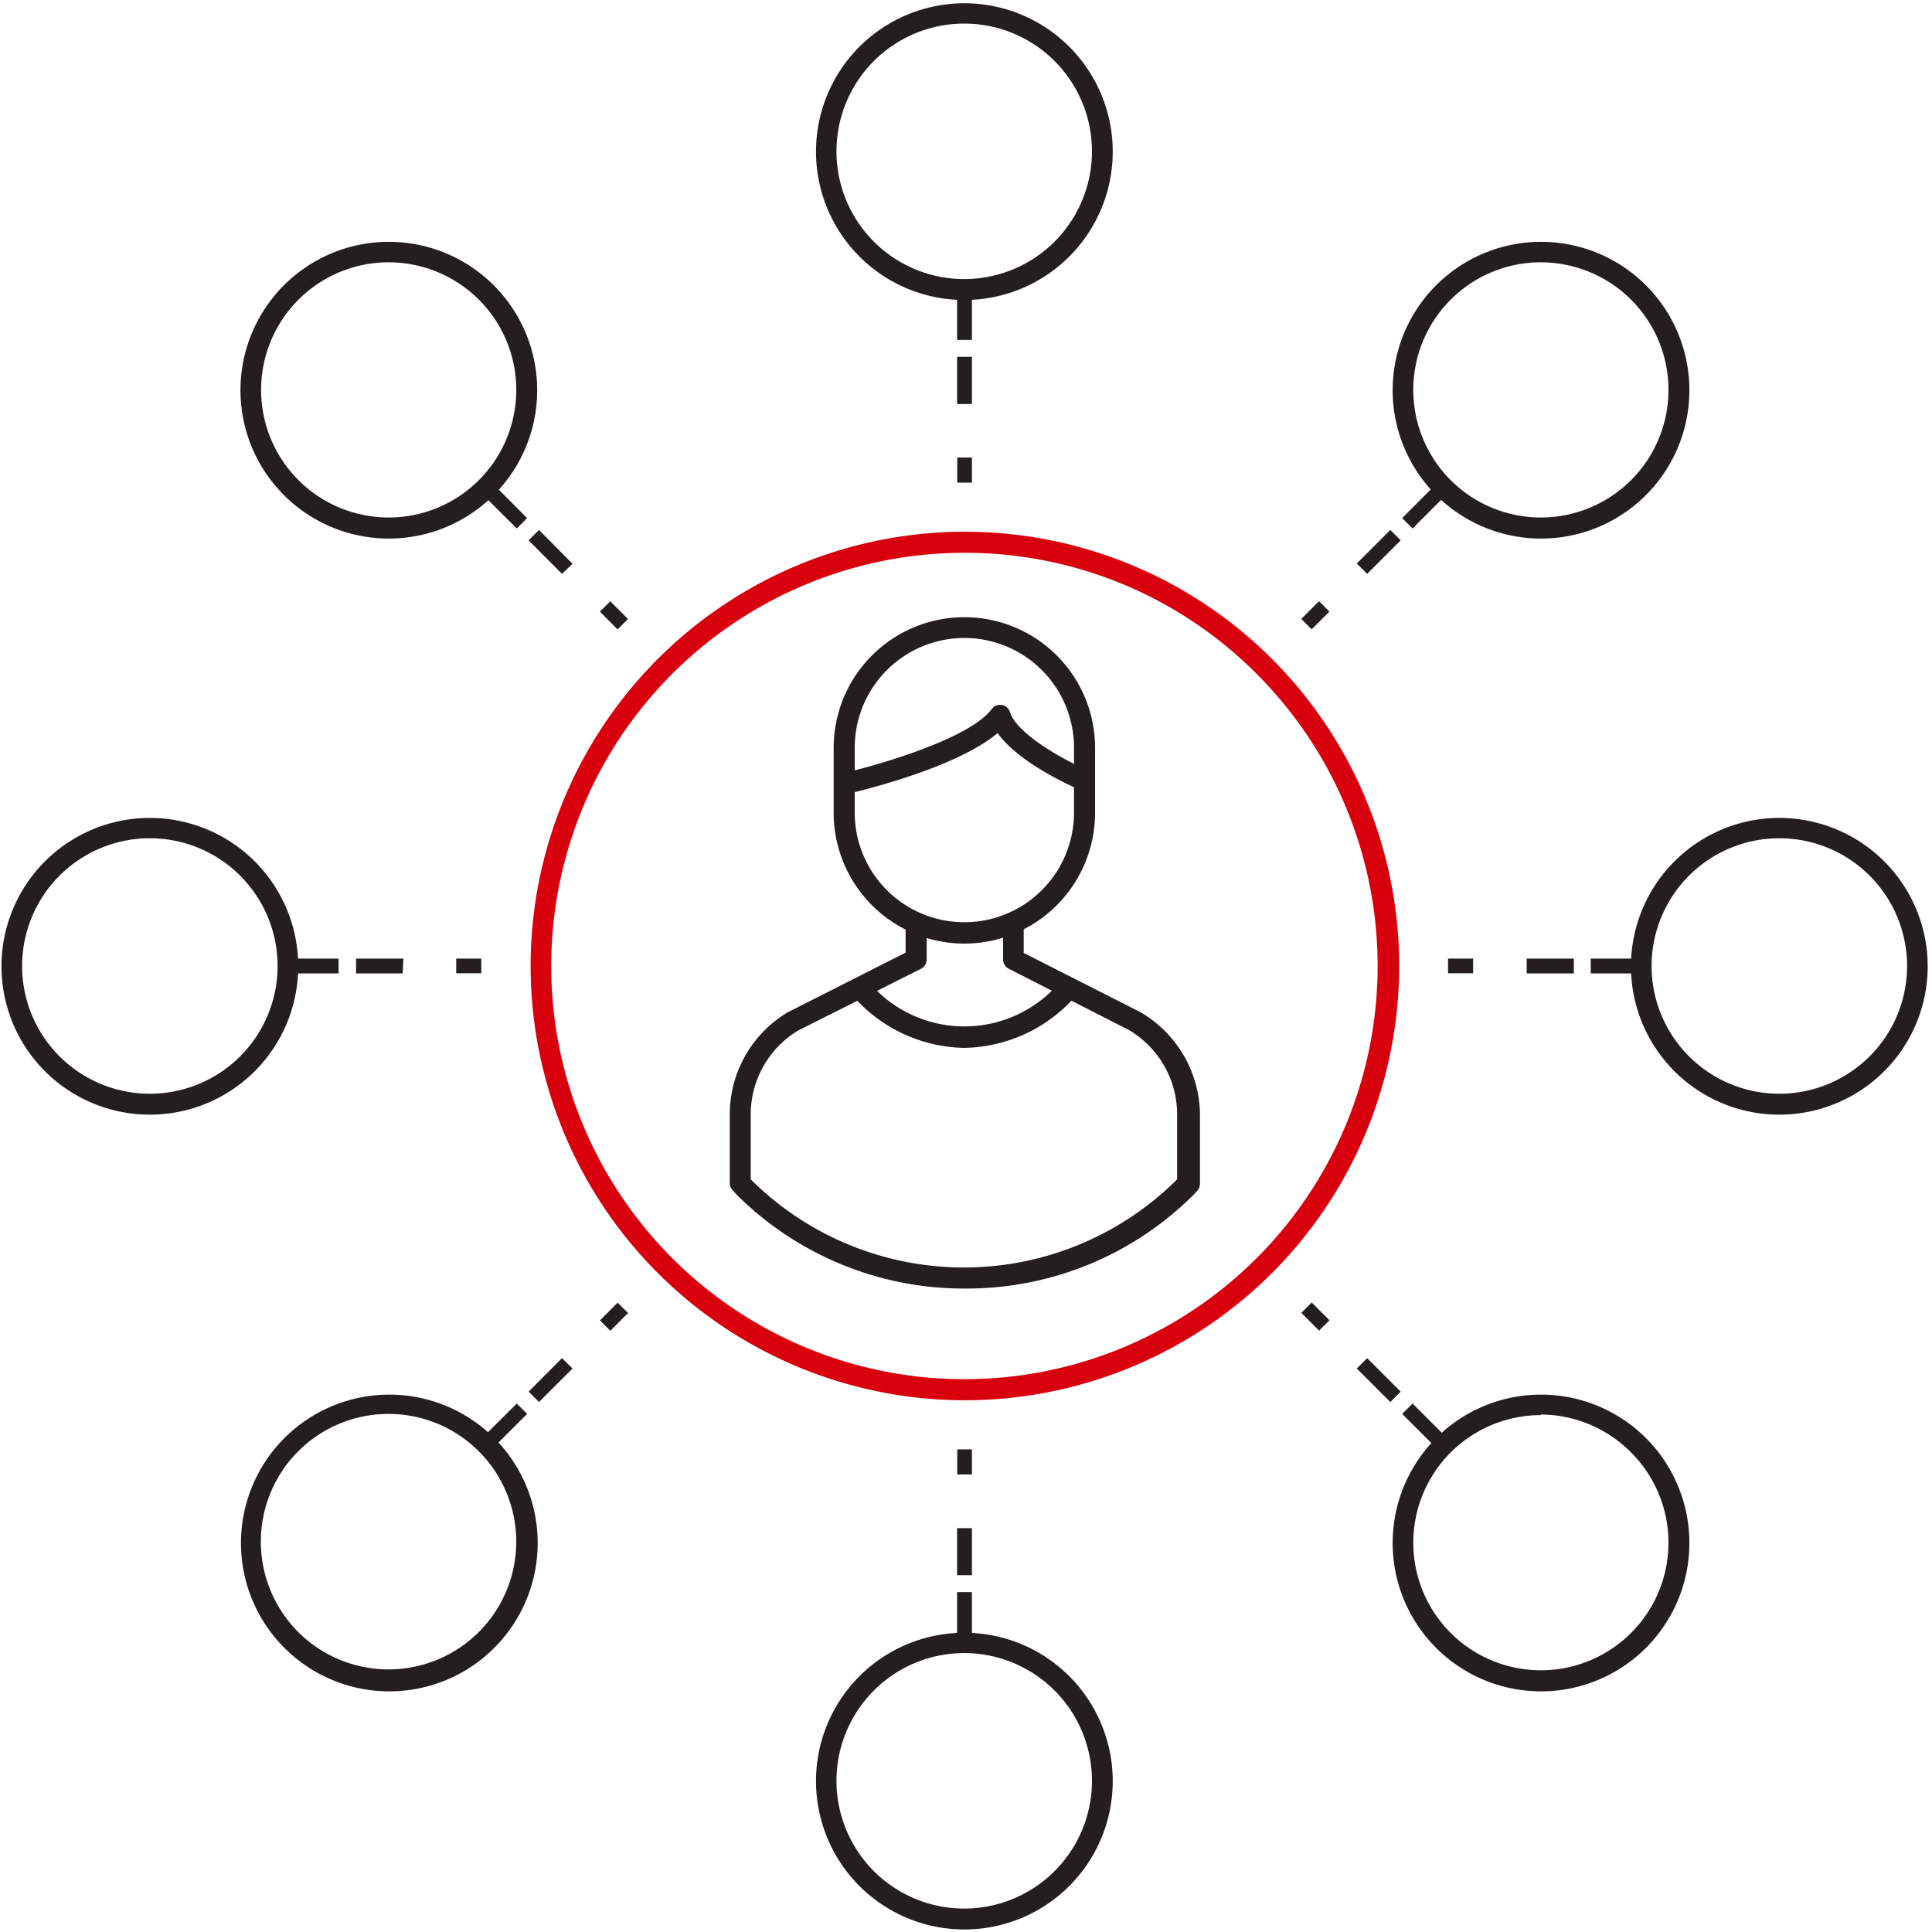 <svg id="Layer_1" data-name="Layer 1" xmlns="http://www.w3.org/2000/svg" viewBox="0 0 130.22 130.22"><defs><style>.cls-1{fill:#d9000d;}.cls-2{fill:#231f20;}</style></defs><path class="cls-1" d="M65,94.38a29.27,29.27,0,1,1,20.7-50h0a29.27,29.27,0,0,1-20.7,50Zm0-57.12a27.85,27.85,0,1,0,19.69,8.15A27.69,27.69,0,0,0,65,37.26Z"/><path class="cls-2" d="M65,63.6a8.82,8.82,0,0,1-8.81-8.81V50.41a8.81,8.81,0,0,1,17.62,0v4.38A8.82,8.82,0,0,1,65,63.6ZM65,43a7.4,7.4,0,0,0-7.39,7.39v4.38a7.39,7.39,0,0,0,14.78,0V50.41A7.4,7.4,0,0,0,65,43Z"/><path class="cls-2" d="M57.08,53.52l-.32-1.39c2.29-.52,8.56-2.31,10.08-4.33a.7.7,0,0,1,1.24.21c.45,1.43,3.5,3.17,5.31,3.94l-.55,1.31c-.47-.2-4.13-1.79-5.6-3.85C64.44,51.78,57.89,53.33,57.08,53.52Z"/><path class="cls-2" d="M65,86.85a21.68,21.68,0,0,1-15.38-6.36l-.15-.17-.08-.09a.72.72,0,0,1-.2-.5V75.11a8,8,0,0,1,3.94-6.9l7.91-4V62.47h1.42v2.19a.71.71,0,0,1-.39.64l-8.26,4.15a6.61,6.61,0,0,0-3.21,5.66l0,4.38a20.35,20.35,0,0,0,28.74,0l0,0V75.11a6.61,6.61,0,0,0-3.24-5.68L68,65.3a.71.71,0,0,1-.39-.64V62.54H69v1.69l7.88,4a8.07,8.07,0,0,1,4,6.93v4.62a.72.72,0,0,1-.2.5l-.08.09-.15.16A21.65,21.65,0,0,1,65,86.85Z"/><path class="cls-2" d="M65,70.63A10.2,10.2,0,0,1,57.38,67l1.12-.88a8.43,8.43,0,0,0,13,0l1.12.88A10.22,10.22,0,0,1,65,70.63Z"/><path class="cls-2" d="M65,20.22a10,10,0,1,1,10-10A10,10,0,0,1,65,20.22ZM65,1.59a8.61,8.61,0,1,0,8.6,8.6A8.61,8.61,0,0,0,65,1.59Z"/><rect class="cls-2" x="64.52" y="30.84" width="0.99" height="1.69"/><path class="cls-2" d="M65.51,27.23h-1V24.05h1Zm0-4.32h-1v-3.4h1Z"/><path class="cls-2" d="M26.19,36.3a10,10,0,1,1,7.09-2.93A10,10,0,0,1,26.19,36.3Zm0-18.62a8.6,8.6,0,1,0,6.08,2.51A8.61,8.61,0,0,0,26.19,17.68Z"/><rect class="cls-2" x="40.89" y="40.63" width="0.99" height="1.69" transform="translate(-17.21 41.41) rotate(-45)"/><path class="cls-2" d="M37.88,38.68l-2.25-2.26.7-.7L38.59,38Zm-3.05-3.06-2.41-2.4.71-.71,2.4,2.41Z"/><path class="cls-2" d="M10.1,75.13a10,10,0,1,1,10-10A10,10,0,0,1,10.1,75.13Zm0-18.63a8.61,8.61,0,1,0,8.61,8.61A8.61,8.61,0,0,0,10.1,56.5Z"/><rect class="cls-2" x="30.75" y="64.61" width="1.69" height="0.99"/><path class="cls-2" d="M27.14,65.61H24v-1h3.19Zm-4.32,0h-3.4v-1h3.4Z"/><path class="cls-2" d="M26.19,114A10,10,0,0,1,19.1,111h0A10,10,0,1,1,26.19,114ZM20.1,110a8.61,8.61,0,1,0,0-12.18,8.62,8.62,0,0,0,0,12.18Z"/><rect class="cls-2" x="40.54" y="88.25" width="1.69" height="0.99" transform="translate(-50.63 55.26) rotate(-45)"/><path class="cls-2" d="M33.13,97.7l-.71-.7,2.41-2.4.7.7Zm3.2-3.2-.7-.7,2.25-2.26.71.7Z"/><path class="cls-2" d="M65,130.05a10,10,0,1,1,10-10A10,10,0,0,1,65,130.05Zm0-18.63a8.61,8.61,0,1,0,8.6,8.6A8.61,8.61,0,0,0,65,111.42Z"/><rect class="cls-2" x="64.52" y="97.69" width="0.99" height="1.69"/><path class="cls-2" d="M65.51,110.71h-1v-3.4h1Zm0-4.54h-1V103h1Z"/><path class="cls-2" d="M103.85,114a10,10,0,1,1,7.09-2.93h0A10,10,0,0,1,103.85,114Zm0-18.62a8.6,8.6,0,1,0,6.08,2.51A8.63,8.63,0,0,0,103.85,95.34Z"/><rect class="cls-2" x="88.16" y="87.9" width="0.99" height="1.69" transform="translate(-36.78 88.63) rotate(-44.98)"/><path class="cls-2" d="M96.91,97.7l-2.4-2.4.7-.7,2.4,2.4Zm-3.2-3.2-2.26-2.26.7-.7,2.26,2.26Z"/><path class="cls-2" d="M119.93,75.13a10,10,0,1,1,10-10A10,10,0,0,1,119.93,75.13Zm0-18.63a8.61,8.61,0,1,0,8.61,8.61A8.61,8.61,0,0,0,119.93,56.5Z"/><rect class="cls-2" x="97.6" y="64.61" width="1.69" height="0.99"/><path class="cls-2" d="M110.62,65.61h-3.4v-1h3.4Zm-4.54,0H102.9v-1h3.18Z"/><path class="cls-2" d="M103.85,36.3a10,10,0,1,1,7.09-2.93A10,10,0,0,1,103.85,36.3Zm0-18.62a8.6,8.6,0,1,0,6.08,2.51A8.63,8.63,0,0,0,103.85,17.68Z"/><rect class="cls-2" x="87.81" y="40.98" width="1.69" height="0.99" transform="translate(-3.36 74.83) rotate(-45)"/><path class="cls-2" d="M92.15,38.68l-.7-.7,2.26-2.26.7.7Zm3.06-3.06-.7-.7,2.4-2.41.7.71Z"/></svg>